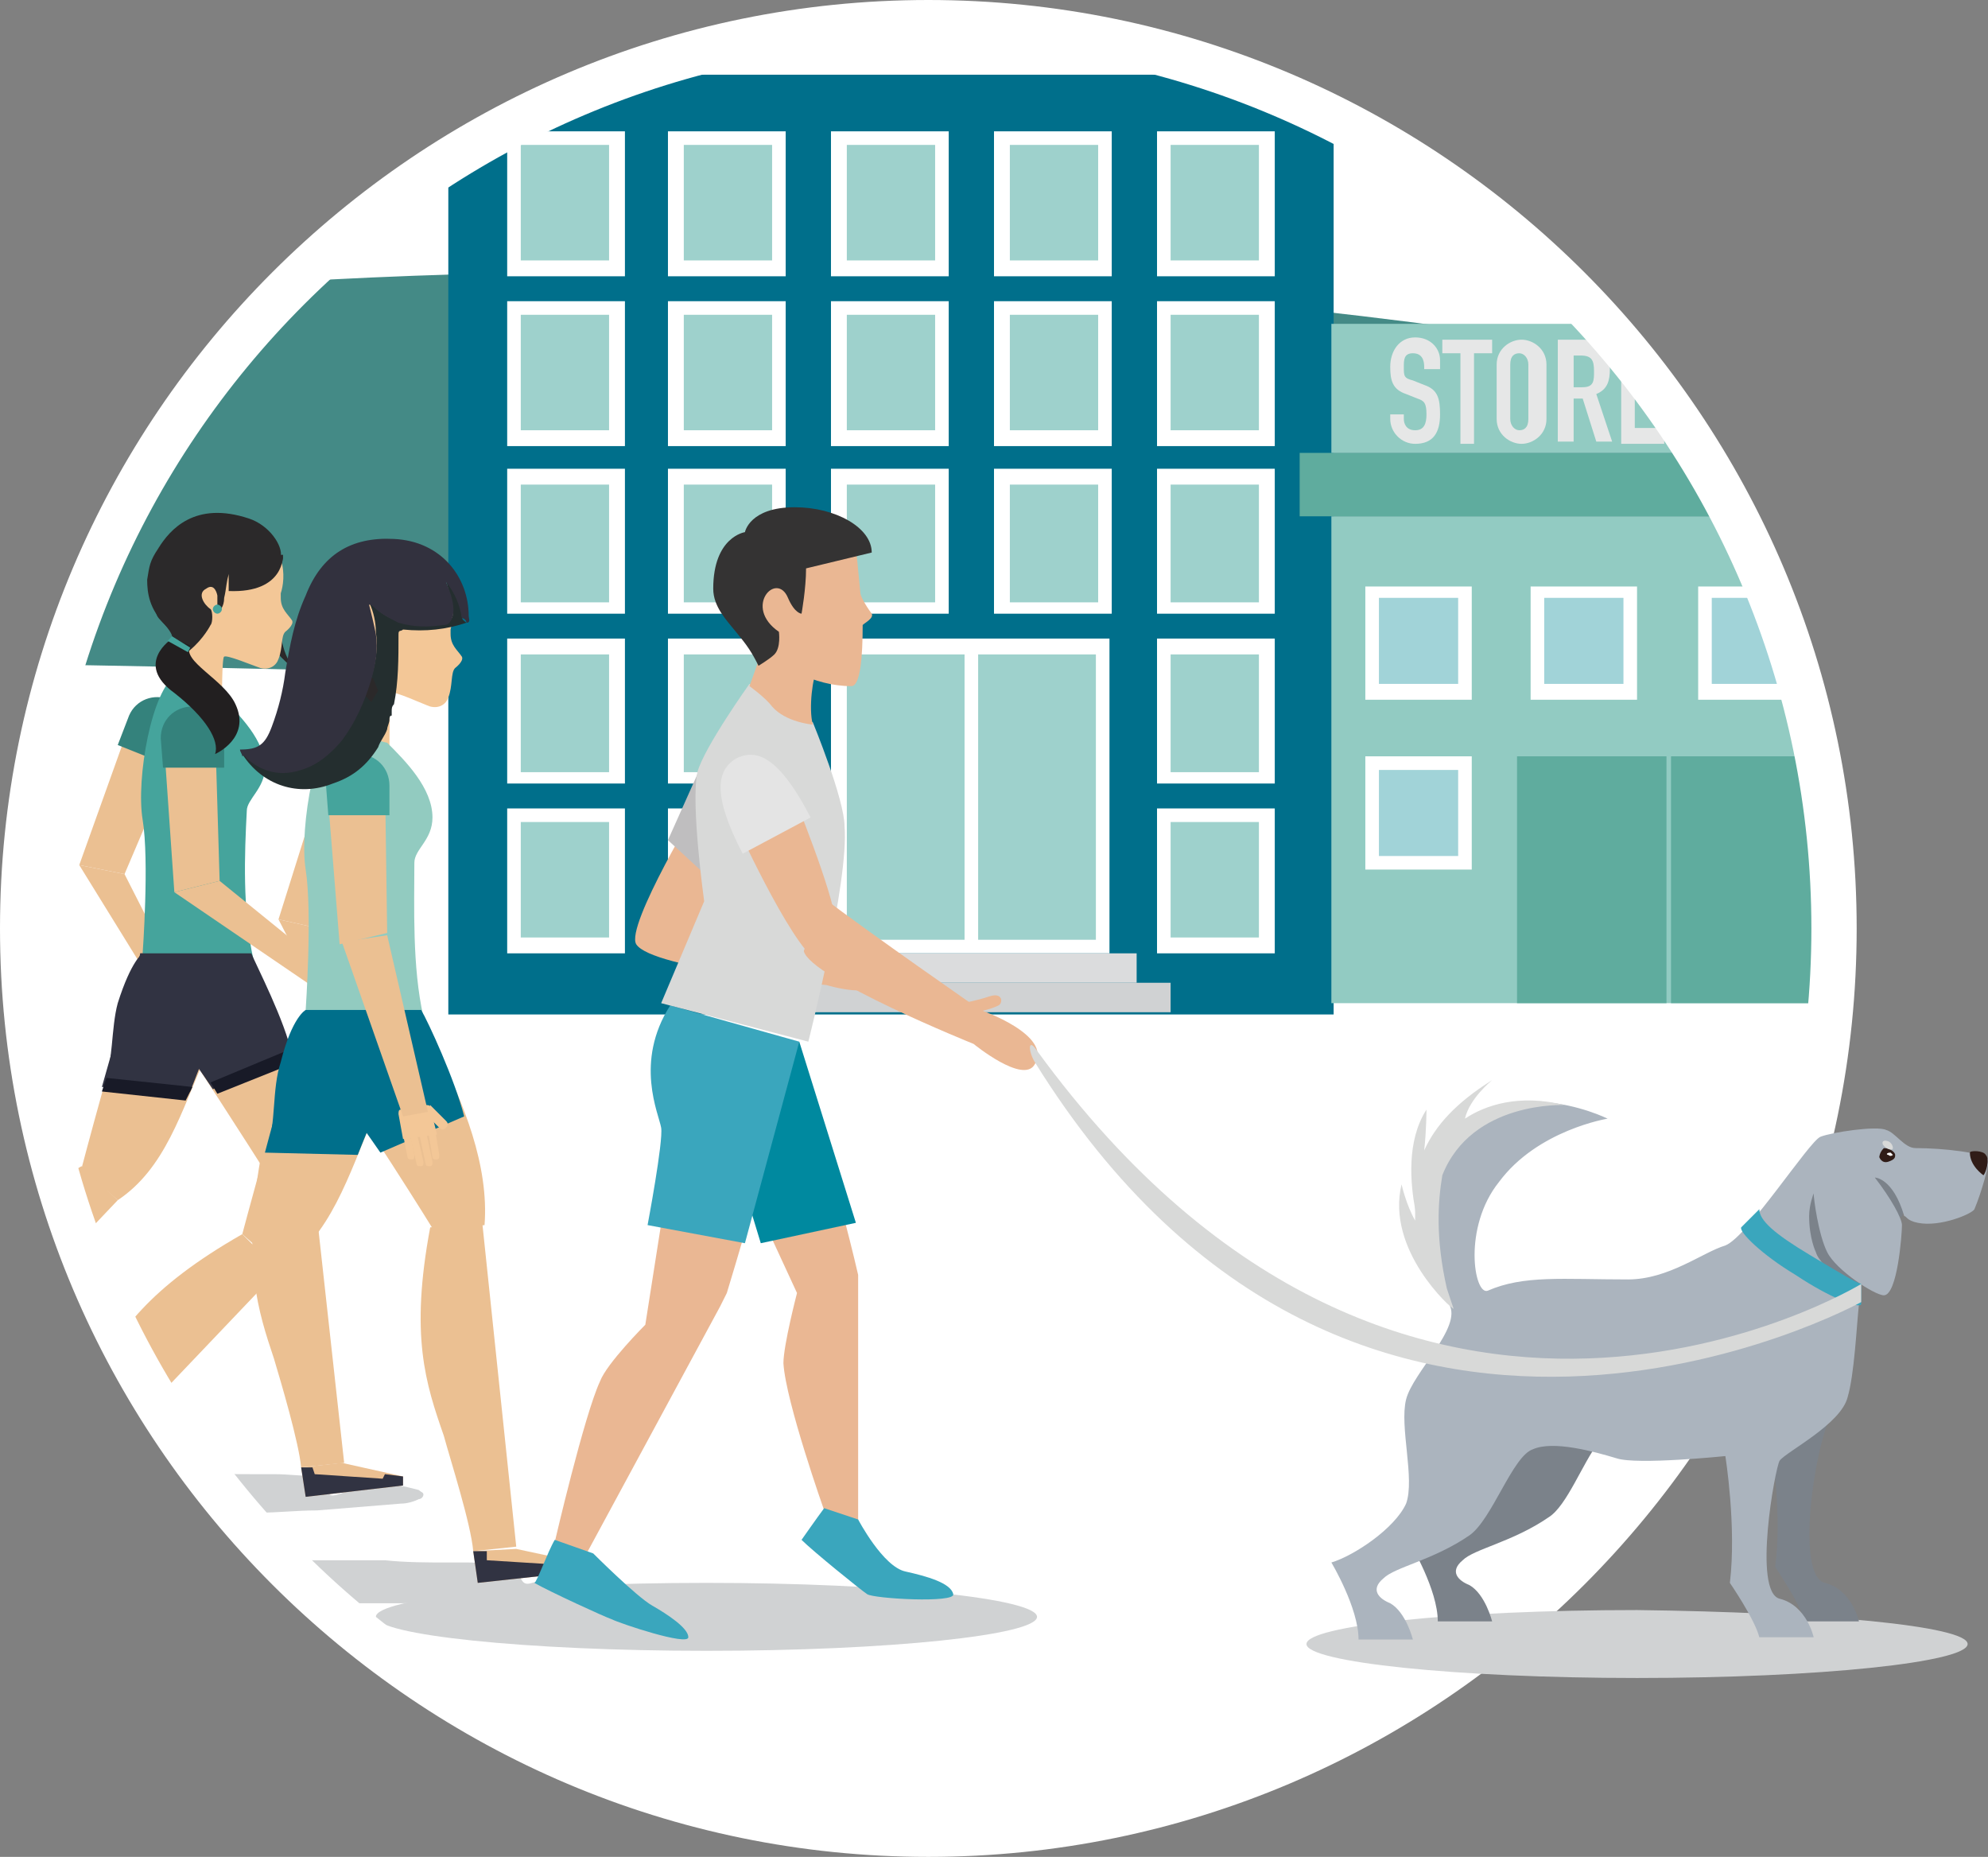 <?xml version="1.0" encoding="utf-8"?>
<!-- Generator: Adobe Illustrator 20.1.0, SVG Export Plug-In . SVG Version: 6.00 Build 0)  -->
<svg version="1.1" id="Layer_1" xmlns="http://www.w3.org/2000/svg" xmlns:xlink="http://www.w3.org/1999/xlink" x="0px" y="0px"
	 viewBox="0 0 87.8 82" style="enable-background:new 0 0 87.8 82;" xml:space="preserve">
<rect x="0" y="0" width="87.8" height="82" fill="#808080" stroke="none"/>
<style type="text/css">
	.st0{clip-path:url(#SVGID_2_);}
	.st1{fill:#FFFFFF;}
	.st2{fill:#448A86;}
	.st3{fill:#45A49C;}
	.st4{fill:#006F8B;}
	.st5{fill:#9ED1CC;}
	.st6{fill:#D0D2D3;}
	.st7{fill:#DBDCDD;}
	.st8{fill:#92CBC2;}
	.st9{fill:#A1D3D8;}
	.st10{fill:#5FAC9E;}
	.st11{fill:#E6E7E7;}
	.st12{fill:#2B292A;}
	.st13{fill:#EBC092;}
	.st14{fill:#F3C797;}
	.st15{fill:#34827C;}
	.st16{fill:#313342;}
	.st17{fill:#221F20;}
	.st18{fill:#181A27;}
	.st19{fill:#92CBC0;}
	.st20{fill:#242E2F;}
	.st21{fill:#32313E;}
	.st22{fill:#EAB793;}
	.st23{fill:#BFBEBF;}
	.st24{fill:#00899F;}
	.st25{fill:#3AA6BD;}
	.st26{fill:#D8D9D8;}
	.st27{fill:#E4E4E4;}
	.st28{fill:#343333;}
	.st29{fill:#7B828A;}
	.st30{fill:#ABB4BE;}
	.st31{fill:#301C17;}
</style>
<g>
	<defs>
		<circle id="SVGID_1_" cx="41" cy="41" r="40.6"/>
	</defs>
	<clipPath id="SVGID_2_">
		<use xlink:href="#SVGID_1_"  style="overflow:visible;"/>
	</clipPath>
	<g class="st0">
		<g>
			<g>
				<circle class="st1" cx="41" cy="41" r="45.7"/>
				<g>
					<path class="st2" d="M-65,32.2c0,0,69.8-41.9,185-5l18.6,8.4l-22.7,8.7c0,0-62.8,10.4-64.6,10.4c-1.7,0-111.7-2.2-111.7-2.2
						L-65,32.2z"/>
					<path class="st3" d="M-250.5,30.5c0,0,88.8-42.9,207.9,2.8c0,0,82.2,26.4,150.9-5.5c0,0,99.6-38.5,213.4,3.5l2.5,7.1l-0.6,22.9
						c0,0-645.8,19.3-640.1,16.9c5.7-2.4,61.8-46.9,61.8-46.9L-250.5,30.5z"/>
					<path class="st1" d="M397.5,71c0,15.9-49,28.8-109.5,28.8c-60.5,0-109.5-12.9-109.5-28.8c0-15.9,49-28.8,109.5-28.8
						C348.5,42.2,397.5,55.1,397.5,71"/>
					<path class="st1" d="M450.4,167.5c0,76.4-213.6,138.4-477,138.4s-477-61.9-477-138.4s213.6-138.4,477-138.4
						S450.4,91,450.4,167.5"/>
				</g>
			</g>
			<g>
				<rect x="19.8" y="3.3" class="st4" width="39.1" height="41.5"/>
				<rect x="29.5" y="13.3" class="st1" width="5.2" height="6.4"/>
				<rect x="30.2" y="13.9" class="st5" width="3.9" height="5.1"/>
				<rect x="36.7" y="13.3" class="st1" width="5.2" height="6.4"/>
				<rect x="37.4" y="13.9" class="st5" width="3.9" height="5.1"/>
				<rect x="43.9" y="13.3" class="st1" width="5.2" height="6.4"/>
				<rect x="44.6" y="13.9" class="st5" width="3.9" height="5.1"/>
				<rect x="51.1" y="13.3" class="st1" width="5.2" height="6.4"/>
				<rect x="51.7" y="13.9" class="st5" width="3.9" height="5.1"/>
				<rect x="29.5" y="20.7" class="st1" width="5.2" height="6.4"/>
				<rect x="30.2" y="21.4" class="st5" width="3.9" height="5.2"/>
				<rect x="36.7" y="20.7" class="st1" width="5.2" height="6.4"/>
				<rect x="37.4" y="21.4" class="st5" width="3.9" height="5.2"/>
				<rect x="43.9" y="20.7" class="st1" width="5.2" height="6.4"/>
				<rect x="44.6" y="21.4" class="st5" width="3.9" height="5.2"/>
				<rect x="51.1" y="20.7" class="st1" width="5.2" height="6.4"/>
				<rect x="51.7" y="21.4" class="st5" width="3.9" height="5.2"/>
				<rect x="29.5" y="5.8" class="st1" width="5.2" height="6.4"/>
				<rect x="30.2" y="6.4" class="st5" width="3.9" height="5.1"/>
				<rect x="36.7" y="5.8" class="st1" width="5.2" height="6.4"/>
				<rect x="37.4" y="6.4" class="st5" width="3.9" height="5.1"/>
				<rect x="43.9" y="5.8" class="st1" width="5.2" height="6.4"/>
				<rect x="44.6" y="6.4" class="st5" width="3.9" height="5.1"/>
				<rect x="51.1" y="5.8" class="st1" width="5.2" height="6.4"/>
				<rect x="51.7" y="6.4" class="st5" width="3.9" height="5.1"/>
				<rect x="29.5" y="28.2" class="st1" width="5.2" height="6.4"/>
				<rect x="30.2" y="28.9" class="st5" width="3.9" height="5.2"/>
				<rect x="36.7" y="28.2" class="st1" width="12.3" height="13.9"/>
				<rect x="51.1" y="28.2" class="st1" width="5.2" height="6.4"/>
				<rect x="51.7" y="28.9" class="st5" width="3.9" height="5.2"/>
				<rect x="29.5" y="35.7" class="st1" width="5.2" height="6.4"/>
				<rect x="30.2" y="36.3" class="st5" width="3.9" height="5.1"/>
				<rect x="22.4" y="13.3" class="st1" width="5.2" height="6.4"/>
				<rect x="23" y="13.9" class="st5" width="3.9" height="5.1"/>
				<rect x="22.4" y="20.7" class="st1" width="5.2" height="6.4"/>
				<rect x="23" y="21.4" class="st5" width="3.9" height="5.2"/>
				<rect x="22.4" y="5.8" class="st1" width="5.2" height="6.4"/>
				<rect x="23" y="6.4" class="st5" width="3.9" height="5.1"/>
				<rect x="22.4" y="28.2" class="st1" width="5.2" height="6.4"/>
				<rect x="23" y="28.9" class="st5" width="3.9" height="5.2"/>
				<rect x="22.4" y="35.7" class="st1" width="5.2" height="6.4"/>
				<rect x="23" y="36.3" class="st5" width="3.9" height="5.1"/>
				<rect x="51.1" y="35.7" class="st1" width="5.2" height="6.4"/>
				<rect x="51.7" y="36.3" class="st5" width="3.9" height="5.1"/>
				<rect x="37.4" y="28.9" class="st5" width="5.2" height="12.6"/>
				<rect x="43.2" y="28.9" class="st5" width="5.2" height="12.6"/>
				<rect x="34" y="43.4" class="st6" width="17.7" height="1.3"/>
				<rect x="35.7" y="42.1" class="st7" width="14.5" height="1.3"/>
				<rect x="58.8" y="22.8" class="st8" width="29.7" height="21.5"/>
				<rect x="67.6" y="25.9" class="st1" width="4.7" height="5"/>
				<rect x="68.2" y="26.4" class="st9" width="3.5" height="3.8"/>
				<rect x="75" y="25.9" class="st1" width="4.7" height="5"/>
				<rect x="75.6" y="26.4" class="st9" width="3.5" height="3.8"/>
				<rect x="60.3" y="25.9" class="st1" width="4.7" height="5"/>
				<rect x="60.9" y="26.4" class="st9" width="3.5" height="3.8"/>
				<rect x="82.3" y="25.9" class="st1" width="4.7" height="5"/>
				<rect x="82.9" y="26.4" class="st9" width="3.5" height="3.8"/>
				<rect x="60.3" y="33.4" class="st1" width="4.7" height="5"/>
				<rect x="60.9" y="34" class="st9" width="3.5" height="3.8"/>
				<rect x="82.3" y="33.4" class="st1" width="4.7" height="5"/>
				<rect x="82.9" y="34" class="st9" width="3.5" height="3.8"/>
				<rect x="67" y="33.4" class="st10" width="6.6" height="10.9"/>
				<rect x="73.8" y="33.4" class="st10" width="6.6" height="10.9"/>
				<rect x="57.4" y="20" class="st10" width="32.6" height="2.8"/>
				<rect x="58.8" y="14.3" class="st8" width="29.7" height="5.7"/>
				<path class="st11" d="M77.7,18.5c0.1,0.5,0.6,0.8,1.1,0.7L89,16.5c0.5-0.1,0.8-0.6,0.7-1.1l-1.6-6c-0.1-0.5-0.6-0.8-1.1-0.7
					l-10.2,2.7c-0.5,0.1-0.8,0.6-0.7,1.1L77.7,18.5z"/>
				<path class="st11" d="M63.6,16.3h-0.7v-0.1c0-0.3-0.1-0.6-0.5-0.6c-0.4,0-0.4,0.3-0.4,0.6c0,0.4,0,0.5,0.4,0.6l0.5,0.2
					c0.6,0.2,0.7,0.6,0.7,1.3c0,0.8-0.3,1.3-1.1,1.3c-0.6,0-1.1-0.5-1.1-1.1v-0.2H62v0.2c0,0.2,0.1,0.5,0.5,0.5
					c0.4,0,0.5-0.3,0.5-0.7c0-0.5-0.1-0.6-0.4-0.7l-0.5-0.2c-0.6-0.2-0.7-0.6-0.7-1.2c0-0.7,0.4-1.3,1.1-1.3c0.7,0,1.1,0.5,1.1,1
					V16.3z"/>
				<polygon class="st11" points="64.5,15.6 63.7,15.6 63.7,15 65.9,15 65.9,15.6 65.1,15.6 65.1,19.6 64.5,19.6 				"/>
				<path class="st11" d="M66.1,16.1c0-0.7,0.6-1.1,1.1-1.1c0.5,0,1.1,0.4,1.1,1.1v2.4c0,0.7-0.6,1.1-1.1,1.1
					c-0.5,0-1.1-0.4-1.1-1.1V16.1z M66.7,18.5c0,0.3,0.2,0.5,0.4,0.5s0.4-0.1,0.4-0.5v-2.4c0-0.3-0.2-0.5-0.4-0.5s-0.4,0.1-0.4,0.5
					V18.5z"/>
				<path class="st11" d="M68.8,15h1.1c0.8,0,1.2,0.5,1.2,1.3c0,0.5-0.1,0.9-0.6,1.1l0.7,2.1h-0.7l-0.6-1.9h-0.4v1.9h-0.7V15z
					 M69.5,17.1h0.4c0.5,0,0.5-0.3,0.5-0.7c0-0.5-0.1-0.7-0.6-0.7h-0.3V17.1z"/>
				<polygon class="st11" points="71.6,15 73.5,15 73.5,15.6 72.2,15.6 72.2,17 73.4,17 73.4,17.6 72.2,17.6 72.2,18.9 73.5,18.9 
					73.5,19.6 71.6,19.6 				"/>
			</g>
		</g>
		<g>
			<line class="st5" x1="13.5" y1="27.2" x2="18.7" y2="27.2"/>
			<path class="st6" d="M22.8,69.1c-0.7,0-1.4-0.1-2.1-0.1c-0.3,0-0.6,0-0.9,0c-0.9,0-1.9,0-2.8-0.1c-0.8,0-1.6,0-2.4,0
				c-0.9,0-1.7,0-2.6,0c-0.9,0-1.8,0-2.7,0c-0.6,0-1.3,0-1.9,0c-1,0-2,0.1-3,0.1c-0.9,0-1.9,0.1-2.8,0.2c-0.8,0.1-1.6,0.1-2.4,0.3
				c-0.1,0-0.2,0.1-0.4,0.1c-0.1,0-0.2,0.1-0.2,0.2c0,0.1,0.1,0.1,0.2,0.2c0.3,0.1,0.6,0.2,1,0.2c1,0.1,1.9,0.2,2.9,0.3
				c0.6,0,1.3,0.1,1.9,0.1c0.7,0,1.5,0,2.2,0.1c1.1,0,2.2,0,3.3,0.1c1.5,0,2.9,0,4.4,0c1.1,0,2.1,0,3.2,0c0.8,0,1.5-0.1,2.3-0.1
				c0.9,0,1.7-0.1,2.6-0.1c1.2-0.1,2.5-0.2,3.7-0.3c0.3,0,0.6-0.1,0.8-0.2c0.1,0,0.2-0.1,0.2-0.2c0-0.1-0.1-0.1-0.2-0.2
				c-0.4-0.1-0.7-0.2-1.1-0.2c-0.4-0.1-0.9-0.1-1.3-0.1c-0.1,0-0.2,0.1-0.2,0.1c-0.3,0.1-0.6,0.3-1,0.4c-0.3,0.1-0.4,0-0.5-0.2
				C22.9,69.4,22.9,69.2,22.8,69.1"/>
			<path class="st6" d="M14.2,65.2c-0.7,0-1.4-0.1-2.1-0.1c-0.3,0-0.6,0-0.9,0c-0.9,0-1.9,0-2.8-0.1c-0.8,0-1.6,0-2.4,0
				c-0.9,0-1.7,0-2.6,0c-0.9,0-1.8,0-2.7,0c-0.6,0-1.3,0-1.9,0c-1,0-2,0.1-3,0.1c-0.9,0-1.9,0.1-2.8,0.2c-0.8,0.1-1.6,0.1-2.4,0.3
				c-0.1,0-0.2,0.1-0.4,0.1c-0.1,0-0.2,0.1-0.2,0.2c0,0.1,0.1,0.1,0.2,0.2c0.3,0.1,0.6,0.2,1,0.2c1,0.1,1.9,0.2,2.9,0.3
				c0.6,0,1.3,0.1,1.9,0.1c0.7,0,1.5,0,2.2,0.1c1.1,0,2.2,0,3.3,0.1c1.5,0,2.9,0,4.4,0c1.1,0,2.1,0,3.2,0c0.8,0,1.5-0.1,2.3-0.1
				c0.9,0,1.7-0.1,2.6-0.1c1.2-0.1,2.5-0.2,3.7-0.3c0.3,0,0.6-0.1,0.8-0.2c0.1,0,0.2-0.1,0.2-0.2c0-0.1-0.1-0.1-0.2-0.2
				c-0.4-0.1-0.7-0.2-1.1-0.2c-0.4-0.1-0.9-0.1-1.3-0.1c-0.1,0-0.2,0.1-0.2,0.1c-0.3,0.1-0.6,0.3-1,0.4c-0.3,0.1-0.4,0-0.5-0.2
				C14.3,65.5,14.3,65.4,14.2,65.2"/>
			<path class="st12" d="M7.6,28.1c0,0,0-0.2-0.5-0.7c-0.5-0.5,0.1-0.6,0.1-0.6L8,27.4l0.2,0.5l-0.3,0.5L7.6,28.1z"/>
			<path class="st12" d="M12.5,24.6c0,0-0.7,3.9,0.6,5c0,0-2-1.2-2.6-4.6C10.5,25.1,11.2,24.5,12.5,24.6"/>
			<path class="st13" d="M9.5,39.6c0.5,0.5,1.3,2.3,2.1,4c1.2,2.4,2.3,5,2,7.5l-2.1,0.3c0,0-3.1-4.9-5.4-8.2L9.5,39.6z"/>
			<path class="st13" d="M13.3,64.8c-0.1-1.1-0.9-3.8-1.2-4.8c-0.7-2.1-1.4-4.2-0.6-8.8l2.2-0.2l1.5,13.6L13.3,64.8z"/>
			<path class="st14" d="M12.4,26.4c0,0.5,0.3,0.7,0.5,1c0.1,0.2-0.3,0.5-0.3,0.5c-0.2,0.2-0.1,0.7-0.3,1.2
				c-0.1,0.3-0.4,0.5-0.8,0.4c-0.3-0.1-1.5-0.6-1.6-0.5c-0.1,0-0.1,1.9-0.1,2.5l-1.2,0.1l-1.2-1.1h0C7.8,30,8,28.9,8,28.7
				c0-0.8-0.3-0.9-0.6-1.2c-0.5-0.4-0.8-0.9-0.8-2c0-1.1,0.9-2.4,2.7-2.4c0,0,0.1,0,0.1,0c0.4,0,0.8,0.1,0.8,0.1
				c0.6,0.1,1,0.2,1.3,0.4c0.5,0.3,0.8,0.7,0.9,1.1c0.2,0.6,0.1,1.2,0,1.5L12.4,26.4z"/>
			<path class="st12" d="M11,22.9c-2.4-0.8-3.5,0.5-4,1.3c-0.4,0.6-0.4,0.8-0.5,1.4c0,0.6,0.1,1.3,0.8,2C8,28.3,8,28.9,8,28.9
				c0.1,0,0.2,0,0.4-0.2c0.6-0.5,0.9-1.1,0.9-1.1c0.1-0.1,0.1-0.6,0-0.7c-0.3-0.2-0.6-0.7-0.2-0.9c0.4-0.3,0.5,0.3,0.5,0.3v0.2V27
				c0.1,0,0.3-0.2,0.3-0.6c0.2-0.8,0-1.5,1.1-1.5c0.6,0,1-0.1,1-0.1c0.2,0,0.4,0,0.4-0.2C12.5,24.1,11.9,23.2,11,22.9"/>
			<path class="st14" d="M8.8,45.4c0-0.1,0-0.2,0.1-0.2c0.1,0,0.2,0,0.2,0.1l0.5,1.1c0,0.1,0,0.2-0.1,0.2c-0.1,0-0.2,0-0.2-0.1
				L8.8,45.4z"/>
			<path class="st14" d="M8.7,44.9c-0.1-0.1-0.2-0.4-0.1-0.5L9.4,45c0.1,0.1,0.1,0.2,0,0.3c-0.1,0.1-0.2,0.1-0.3,0L8.7,44.9z"/>
			<path class="st14" d="M8.4,45.6c0-0.1,0-0.2,0.1-0.2c0.1,0,0.2,0,0.2,0.1l0.6,1.3c0,0.1,0,0.2-0.1,0.2c-0.1,0-0.2,0-0.2-0.1
				L8.4,45.6z"/>
			<path class="st14" d="M8.1,45.7c0-0.1,0-0.2,0.1-0.2c0.1,0,0.2,0,0.2,0.1l0.5,1.2c0,0.1,0,0.2-0.1,0.2c-0.1,0-0.2,0-0.2-0.1
				L8.1,45.7z"/>
			<path class="st14" d="M7.8,45.8c0-0.1,0-0.1,0.1-0.2c0.1,0,0.1,0,0.2,0.1l0.4,0.9c0,0.1,0,0.1-0.1,0.2c-0.1,0-0.1,0-0.2-0.1
				L7.8,45.8z"/>
			<path class="st14" d="M9.2,45.5l-0.4-1c0-0.1-0.1-0.1-0.2-0.1l-1,0.4c-0.1,0-0.1,0.1-0.1,0.2l0.4,1L9.2,45.5z"/>
			<polygon class="st13" points="3.5,38.2 5.5,38.6 8.1,32.5 5.9,31.5 			"/>
			<polygon class="st13" points="7.7,45 8.6,44.7 5.5,38.6 3.5,38.2 			"/>
			<path class="st15" d="M7.7,33.9l-2.5-1l0.5-1.3c0.3-0.7,1.1-1,1.8-0.7c0.7,0.3,1,1.1,0.7,1.8L7.7,33.9z"/>
			<path class="st13" d="M11.2,42.4c-0.1,0.7-1.4,2.5-2.1,4.2c-1.1,2.5-1.8,5-3.9,6.4l-1.6-1.4c0,0,1.5-5.7,2.7-9.4L11.2,42.4z"/>
			<path class="st13" d="M-5.5,61.7c0.8-0.8,2.3-3.2,2.8-4.1c1.1-1.9,2.2-3.8,6.3-6.1L5.2,53l-9.5,10L-5.5,61.7z"/>
			<path class="st3" d="M11.2,42.4c0,0-3.2,0.8-4.9-0.3c0,0,0.3-4.1,0-5.9c-0.3-1.8,0.4-5.8,1.5-6.4c0,0-0.1,0.2,0.6,0.5
				c0.9,0.4,1.4,0.5,1.4,0.5c0.8,0.8,1.9,1.9,1.9,3.1c0,0.9-0.8,1.4-0.8,1.9C10.8,37.7,10.7,40.2,11.2,42.4"/>
			<path class="st14" d="M15.4,43.8c-0.1-0.1-0.1-0.2,0-0.2c0.1-0.1,0.2-0.1,0.2,0l0.9,0.8c0.1,0.1,0.1,0.2,0,0.2
				c-0.1,0.1-0.2,0.1-0.2,0L15.4,43.8z"/>
			<path class="st14" d="M15.2,43.3c-0.1,0-0.3-0.3-0.3-0.4l0.9,0.2c0.1,0,0.2,0.1,0.1,0.2c0,0.1-0.1,0.2-0.2,0.1L15.2,43.3z"/>
			<path class="st14" d="M15.2,44c-0.1-0.1-0.1-0.2,0-0.2c0.1-0.1,0.2-0.1,0.2,0l1,0.9c0.1,0.1,0.1,0.2,0,0.2
				c-0.1,0.1-0.2,0.1-0.2,0L15.2,44z"/>
			<path class="st14" d="M14.9,44.3c-0.1-0.1-0.1-0.2,0-0.2c0.1-0.1,0.2-0.1,0.2,0l0.9,0.9c0.1,0.1,0.1,0.2,0,0.2s-0.2,0.1-0.2,0
				L14.9,44.3z"/>
			<path class="st14" d="M14.7,44.5c-0.1,0-0.1-0.1,0-0.2c0-0.1,0.1-0.1,0.2,0l0.7,0.6c0.1,0,0.1,0.1,0,0.2c0,0.1-0.1,0.1-0.2,0
				L14.7,44.5z"/>
			<path class="st14" d="M15.8,43.7L15,42.9c-0.1,0-0.1,0-0.2,0L14,43.8c0,0.1,0,0.1,0,0.2l0.8,0.7L15.8,43.7z"/>
			<polygon class="st13" points="7.7,39.4 9.7,38.9 9.5,32.2 7.2,32.2 			"/>
			<polygon class="st13" points="14.3,43.9 15,43.2 9.7,38.9 7.7,39.4 			"/>
			<path class="st15" d="M7.2,33.9l-0.1-1.3c0-0.8,0.6-1.4,1.4-1.4c0.8,0,1.4,0.6,1.4,1.4l0,1.3H7.2z"/>
			<polygon class="st13" points="-4.3,63 -5.5,61.7 -6.5,62.6 -4,65.1 -2.4,65.8 -2.3,65.4 -3.6,64.4 			"/>
			<polygon class="st16" points="-2.8,65 -2.3,65.4 -2.4,65.8 -4,65.1 -6.5,62.6 -5.5,61.7 -5.3,61.9 -5.5,62.4 -3.8,64.6 
				-2.9,65.2 			"/>
			<path class="st16" d="M11.1,42.1c0.2,0.5,1.5,3,1.8,4.5l-3.5,1.5c-1-1.5-2.4-3.4-3.4-4.9l0.2-1.1L11.1,42.1z"/>
			<path class="st16" d="M8.4,48.2L4.5,48c0.5-1.8,1.2-4.1,1.7-5.9l4.9,0.3c-0.1,0.7-1.3,2.4-2,4C8.9,46.9,8.6,47.7,8.4,48.2"/>
			<path class="st16" d="M6.3,42.1c0,0-0.5,0.3-1.1,2.2C4.9,45.4,5,47,4.6,47.8l4-3L6.3,42.1z"/>
			<path class="st3" d="M9.4,26.9c0,0.1,0.1,0.2,0.2,0.2c0.1,0,0.2-0.1,0.2-0.2c0-0.1-0.1-0.2-0.2-0.2C9.5,26.7,9.4,26.8,9.4,26.9"
				/>
			<polygon class="st13" points="15.1,64.6 13.3,64.8 13.5,66.1 17.8,65.6 17.8,65.2 			"/>
			<polygon class="st16" points="13.3,64.8 13.5,66.1 17.8,65.6 17.8,65.2 17,65.1 16.9,65.3 13.9,65.1 13.8,64.8 			"/>
			<path class="st12" d="M12.5,24.5c0,0,0.1,1.7-2.4,1.6v-1.5L12.5,24.5z"/>
			<path class="st17" d="M7.6,28.2c0,0-1.7,1.1,0.1,2.4c1.4,1.1,2,2.1,1.8,2.7c0,0,1.6-0.7,0.9-2.2c-0.5-1.1-2.4-1.9-2-2.6L7.6,28.2
				z"/>
			<polygon class="st3" points="7.4,28.3 8.3,28.8 8.4,28.6 7.6,28.1 			"/>
			<polygon class="st18" points="4.5,48.2 8.2,48.6 8.5,48 4.7,47.6 			"/>
			<polygon class="st18" points="9.6,48.3 13.1,46.9 12.9,46.3 9.3,47.8 			"/>
			<path class="st13" d="M16.9,42c0.5,0.5,1.4,2.5,2.3,4.2c1.3,2.5,2.4,5.3,2.2,7.9l-2.2,0.3c0,0-3.2-5.2-5.7-8.6L16.9,42z"/>
			<path class="st13" d="M20.9,68.5c-0.1-1.2-1-4-1.3-5.1c-0.8-2.3-1.5-4.4-0.6-9.2l2.3-0.2l1.5,14.3L20.9,68.5z"/>
			<path class="st14" d="M19.9,28c0,0.5,0.3,0.7,0.5,1c0.1,0.2-0.3,0.5-0.3,0.5c-0.2,0.2-0.1,0.8-0.3,1.3c-0.1,0.3-0.4,0.5-0.8,0.4
				c-0.3-0.1-1.6-0.7-1.7-0.6c-0.1,0-0.1,2-0.1,2.6l-1.3,0.1l-1.2-1.1h0c0.5-0.5,0.7-1.6,0.7-1.8c0-0.8-0.3-1-0.7-1.2
				c-0.5-0.4-0.8-0.9-0.8-2.1c0-1.2,0.9-2.5,2.8-2.5c0,0,0.1,0,0.1,0c0.4,0,0.8,0.1,0.8,0.1c0.7,0.1,1,0.3,1.3,0.4
				c0.6,0.3,0.9,0.8,1,1.1c0.2,0.6,0.1,1.2,0,1.6L19.9,28z"/>
			<path class="st14" d="M17,48.2c0-0.1,0-0.2,0.1-0.2c0.1,0,0.2,0,0.2,0.1l0.4,1.1c0,0.1,0,0.2-0.1,0.2c-0.1,0-0.2,0-0.2-0.1
				L17,48.2z"/>
			<path class="st14" d="M17,47.7c-0.1-0.1-0.2-0.4-0.1-0.5l0.7,0.6c0.1,0.1,0.1,0.2,0,0.3c-0.1,0.1-0.2,0.1-0.2,0.1L17,47.7z"/>
			<path class="st14" d="M16.7,48.4c0-0.1,0-0.2,0.1-0.2c0.1,0,0.2,0,0.2,0.1l0.5,1.3c0,0.1,0,0.2-0.1,0.2c-0.1,0-0.2,0-0.2-0.1
				L16.7,48.4z"/>
			<path class="st14" d="M16.4,48.5c0-0.1,0-0.2,0.1-0.2c0.1,0,0.2,0,0.2,0.1l0.5,1.2c0,0.1,0,0.2-0.1,0.2c-0.1,0-0.2,0-0.2-0.1
				L16.4,48.5z"/>
			<path class="st14" d="M16.1,48.6c0-0.1,0-0.2,0.1-0.2c0.1,0,0.1,0,0.2,0.1l0.3,0.9c0,0.1,0,0.2-0.1,0.2c-0.1,0-0.1,0-0.2-0.1
				L16.1,48.6z"/>
			<path class="st14" d="M17.4,48.3L17,47.2c0-0.1-0.1-0.1-0.2-0.1l-0.9,0.5c-0.1,0-0.1,0.1-0.1,0.2l0.4,1.1L17.4,48.3z"/>
			<polygon class="st13" points="12.3,40.6 14.1,41 16.4,34.6 14.5,33.6 			"/>
			<polygon class="st13" points="16,47.8 16.9,47.4 14.1,41 12.3,40.6 			"/>
			<path class="st3" d="M16,36.1L13.9,35l0.5-1.4c0.3-0.7,1-1,1.6-0.7c0.6,0.3,0.9,1.2,0.6,1.9L16,36.1z"/>
			<path class="st13" d="M18.7,44.9c-0.1,0.7-1.5,2.7-2.2,4.4c-1.1,2.6-1.9,5.3-4.1,6.7l-1.7-1.5c0,0,1.6-6,2.8-9.9L18.7,44.9z"/>
			<path class="st13" d="M1.1,65.2c0.8-0.9,2.5-3.4,3-4.3c1.2-2.1,2.4-4,6.6-6.4l1.6,1.6l-10,10.5L1.1,65.2z"/>
			<path class="st19" d="M18.7,44.9c0,0-3.4,0.8-5.2-0.3c0,0,0.3-4.3,0-6.2c-0.3-1.9,0.5-6.1,1.5-6.7c0,0-0.1,0.2,0.6,0.5
				c0.9,0.5,1.5,0.6,1.5,0.6c0.8,0.8,2,2,2,3.3c0,1-0.8,1.4-0.8,2C18.3,40,18.2,42.7,18.7,44.9"/>
			<polygon class="st13" points="15,41.7 17.1,41.2 17,34.2 14.4,34.2 			"/>
			<path class="st3" d="M14.5,36l-0.1-1.3c0-0.8,0.6-1.4,1.4-1.4c0.8,0,1.4,0.6,1.4,1.4l0,1.3H14.5z"/>
			<polygon class="st13" points="2.4,66.6 1.1,65.2 0.1,66.2 2.7,68.9 4.4,69.6 4.5,69.1 3.1,68.1 			"/>
			<polygon class="st16" points="4,68.7 4.5,69.1 4.4,69.6 2.7,68.9 0.1,66.2 1.1,65.2 1.4,65.5 1.1,65.9 2.9,68.3 3.8,68.9 			"/>
			<path class="st4" d="M18.6,44.6c0.3,0.5,1.5,3.1,1.9,4.7l-3.7,1.6c-1.1-1.6-2.6-3.6-3.5-5.2l0.2-1.1L18.6,44.6z"/>
			<path class="st4" d="M15.8,51l-4.1-0.1c0.5-1.9,1.2-4.3,1.8-6.2l5.2,0.3c-0.1,0.7-1.4,2.5-2.1,4.2C16.3,49.7,16,50.5,15.8,51"/>
			<path class="st4" d="M13.5,44.6c0,0-0.6,0.3-1.1,2.3c-0.4,1.2-0.2,2.8-0.6,3.7l4.2-3.2L13.5,44.6z"/>
			<polygon class="st13" points="22.8,68.4 20.9,68.5 21.1,69.9 25.7,69.4 25.6,69 			"/>
			<polygon class="st16" points="20.9,68.5 21.1,69.9 25.7,69.4 25.6,69 24.8,68.8 24.7,69.1 21.5,68.9 21.5,68.5 			"/>
			<path class="st20" d="M20.6,27.5c-0.1-0.1-0.2-0.1-0.2-0.3c-0.1-0.6-0.2-1.1-0.7-1.6c0.1,0.5,0.3,1,0.3,1.5
				c0,0.2-0.1,0.3-0.4,0.4c-0.7,0.1-1.3,0.1-2-0.1c-0.4-0.1-0.8-0.3-1.1-0.7c-0.1-0.1-0.1-0.1-0.2-0.1c0.2,0.4,0.3,0.9,0.3,1.3
				c0.1,0.7,0,1.3-0.2,2c-0.3,1-0.7,1.9-1.3,2.7c-0.5,0.6-1,1-1.8,1.3c-0.9,0.3-1.7,0.1-2.4-0.5c-0.1-0.1-0.1-0.2-0.2-0.1
				c0.9,1.4,2.5,1.9,4,1.3c0.9-0.3,1.5-0.8,2-1.6c0.1-0.3,0.3-0.5,0.4-0.8c0-0.1,0.1-0.3,0.1-0.4c0-0.1,0-0.2,0.1-0.2
				c0,0,0-0.1,0-0.1l0,0c0,0,0-0.1,0-0.1c0-0.1,0-0.2,0.1-0.3c0.2-1,0.2-2,0.2-3.1c0-0.2,0.1-0.1,0.2-0.2
				C18.8,27.9,19.7,27.8,20.6,27.5L20.6,27.5z"/>
			<path class="st12" d="M16.1,30.7c0,0,0-0.2-0.5-0.7s0.2-0.7,0.2-0.7l0.7,0.7l0.2,0.5L16.4,31L16.1,30.7z"/>
			<path class="st14" d="M18.9,49.9c0-0.1,0-0.2,0.1-0.2c0.1,0,0.2,0,0.2,0.1l0.2,1.2c0,0.1,0,0.2-0.1,0.2c-0.1,0-0.2,0-0.2-0.1
				L18.9,49.9z"/>
			<path class="st14" d="M19,49.4c-0.1-0.1-0.1-0.4,0-0.6l0.7,0.7c0.1,0.1,0.1,0.2,0,0.3c-0.1,0.1-0.2,0.1-0.3,0L19,49.4z"/>
			<path class="st14" d="M18.5,50c0-0.1,0-0.2,0.1-0.2c0.1,0,0.2,0,0.2,0.1l0.3,1.4c0,0.1,0,0.2-0.1,0.2c-0.1,0-0.2,0-0.2-0.1
				L18.5,50z"/>
			<path class="st14" d="M18.1,50.1c0-0.1,0-0.2,0.1-0.2c0.1,0,0.2,0,0.2,0.1l0.3,1.3c0,0.1,0,0.2-0.1,0.2s-0.2,0-0.2-0.1L18.1,50.1
				z"/>
			<path class="st14" d="M17.8,50.1c0-0.1,0-0.2,0.1-0.2c0.1,0,0.2,0,0.2,0.1l0.2,1c0,0.1,0,0.2-0.1,0.2c-0.1,0-0.2,0-0.2-0.1
				L17.8,50.1z"/>
			<path class="st14" d="M19.3,50.1L19,48.9c0-0.1-0.1-0.1-0.2-0.1L17.7,49c-0.1,0-0.1,0.1-0.1,0.2l0.2,1.1L19.3,50.1z"/>
			<path class="st21" d="M20.6,27.5c0.2,0,0.1-0.2,0.1-0.3c0-1.7-1.2-3.3-3.3-3.4c-1.9-0.1-3.2,0.7-3.9,2.5
				c-0.5,1.1-0.7,2.2-0.9,3.4c-0.1,0.8-0.3,1.6-0.6,2.4c-0.3,0.8-0.6,1-1.4,1c0,0.1,0.1,0.2,0.1,0.3c0.1-0.1,0.2,0.1,0.2,0.1
				c0.7,0.6,1.5,0.8,2.4,0.5c0.7-0.2,1.3-0.7,1.8-1.3c0.6-0.8,1-1.7,1.3-2.7c0.2-0.7,0.3-1.3,0.2-2c-0.1-0.5-0.2-0.9-0.3-1.3
				c0.1,0,0.2,0.1,0.2,0.1c0.3,0.3,0.7,0.5,1.1,0.7c0.7,0.2,1.3,0.2,2,0.1c0.2,0,0.3-0.1,0.4-0.4c0.1-0.5-0.1-1-0.3-1.5
				c0.4,0.5,0.6,1,0.7,1.6C20.5,27.3,20.6,27.4,20.6,27.5"/>
			<polygon class="st13" points="17.8,49.3 18.9,49.1 17.1,41.3 15.1,41.6 			"/>
			<path class="st6" d="M45.8,71.4c0,0.8-6.5,1.5-14.6,1.5c-8,0-14.6-0.7-14.6-1.5c0-0.8,6.5-1.5,14.6-1.5
				C39.3,69.9,45.8,70.6,45.8,71.4"/>
			<path class="st22" d="M33.6,36.3c0,0-1.5,2.9-2.5,3.8c-0.3,0.3,5.2,1.8,5.2,1.8s2.3-0.2,2.4,1.3c0.1,1-2.2,0.3-2.2,0.3
				s-7.7-0.7-8.4-1.8c-0.5-0.8,2.9-6.4,2.9-6.4L33.6,36.3z"/>
			<path class="st22" d="M29.6,51.5l-1.1,7c0,0-1.7,1.7-2,2.5c-0.7,1.5-2,7.1-2,7.1l1.3,0.7l6-11.1l0.3-0.6c0.8-2.6,3.2-11,3.2-11
				l-5.6-1.5L29,46.7l0.5,3.2"/>
			<polygon class="st23" points="31.2,33.3 29.5,37.1 32.1,39.5 33.8,37.3 			"/>
			<path class="st22" d="M35.3,46.8c0,0,1.7,5.6,2.6,9.5v11.3l-1.5-0.9c0,0-1.7-4.8-1.8-6.5c0-0.8,0.6-3.1,0.6-3.1l-4.9-10.6
				L35.3,46.8z"/>
			<polygon class="st24" points="37.8,54 33.6,54.9 31.5,48 35.3,46 			"/>
			<path class="st25" d="M35.3,46l-2.4,8.9l-4.3-0.8c0,0,0.7-3.7,0.6-4.3c-0.1-0.6-1.2-2.9,0.4-5.4L35.3,46z"/>
			<path class="st26" d="M31.1,39.8c0,0-0.6-4.3-0.3-5.7c0.3-1.1,2.3-3.9,2.3-3.9l2.8,1.7c0,0,1.4,3.4,1.4,4.6
				c0.2,2.4-1.6,9.5-1.6,9.5l-6.5-1.7L31.1,39.8z"/>
			<path class="st22" d="M33.7,28.6l1,0.2c0,0-0.1-1.3-0.7-1.5c-0.6-0.2-0.8-1.6-0.3-1.7c0.5-0.1,0.9,0.6,0.9,0.6s0.6,0.1,0.6,0
				s0.6-1.6,0.6-2c0-0.3,0.7-0.4,1.1-0.5l0.3,6.2c0,0-0.1,0-0.1,0c-0.6,0-0.7-0.1-1-0.3c-0.2,0.2-0.4,1.7-0.2,2.4
				c0,0-1.2-0.1-1.8-0.8c-0.3-0.4-1-0.9-1-0.9S33.5,29.2,33.7,28.6"/>
			<path class="st25" d="M37.9,67.1c0,0,1.1,2.1,2.1,2.3c0.9,0.2,2,0.5,2.1,1c0.1,0.4-3.5,0.2-3.8,0c-0.3-0.2-2.4-1.9-2.9-2.4
				c0,0,0.7-1,1-1.4L37.9,67.1z"/>
			<path class="st25" d="M24.5,68l1.7,0.6c0,0,1.9,1.9,2.6,2.3c0.7,0.4,1.6,1,1.6,1.4c0,0.4-3-0.6-3.4-0.8c-0.3-0.1-2.7-1.2-3.4-1.6
				C23.7,69.9,24.2,68.5,24.5,68"/>
			<path class="st22" d="M32.6,36.6l2.4-1.6c0,0,1.8,4.4,1.9,5.7l-0.6,1.8C35.3,42.5,32.6,36.6,32.6,36.6"/>
			<path class="st27" d="M32.5,33.5c0.8-0.4,1.8-0.3,3.3,2.6l-3,1.6C31.4,35,31.7,34,32.5,33.5"/>
			<path class="st22" d="M43.3,44.6c0,0,3.2,1.1,2.4,2.4c-0.5,0.9-2.7-0.9-2.7-0.9s-7.2-2.9-7.5-4.1l0.8-2.4
				C38.4,41.2,43.3,44.6,43.3,44.6"/>
			<path class="st22" d="M43.1,44.7c0,0,0.6-0.1,1-0.3c0.2-0.1,0.2-0.6-0.4-0.4c-0.6,0.2-1.2,0.3-1.2,0.3L43.1,44.7z"/>
			<path class="st22" d="M38.5,27.1c-0.3-0.4-0.5-0.8-0.5-0.9c-0.1-1.1-0.2-2-0.2-2c-0.1-1.2-4.6-0.5-5.6,1s2.1,5.1,5.4,5.1
				c0.4,0,0.5-1.3,0.5-2.7C38.2,27.5,38.6,27.3,38.5,27.1"/>
			<path class="st28" d="M35.6,25.1l2.9-0.7c0-1.1-1.6-2-3.4-2c-2,0-2.2,1.1-2.2,1.1s-1.4,0.2-1.4,2.5c0,0.8,0.6,1.4,1,1.9
				c0.5,0.6,0.7,0.9,1,1.5c0,0,0.5-0.3,0.7-0.5c0.3-0.3,0.2-1,0.2-1c-1.6-1.1-0.1-2.7,0.4-1.5c0.3,0.7,0.6,0.7,0.6,0.7
				S35.6,26,35.6,25.1"/>
		</g>
	</g>
</g>
<g>
	<path class="st1" d="M41,2c21.5,0,39,17.5,39,39S62.5,80,41,80S2,62.5,2,41S19.5,2,41,2 M41,0C18.4,0,0,18.4,0,41s18.4,41,41,41
		s41-18.4,41-41S63.6,0,41,0L41,0z"/>
</g>
<g>
	<path class="st6" d="M86.9,72.6c0,0.8-6.5,1.5-14.6,1.5c-8,0-14.6-0.7-14.6-1.5c0-0.8,6.5-1.5,14.6-1.5
		C80.4,71.2,86.9,71.8,86.9,72.6"/>
	<path class="st29" d="M80.9,62.4c-0.8,1.6-1.6,7.2-0.3,7.5c1.2,0.3,1.5,1.7,1.5,1.7h-2.4c-0.2-0.8-1.3-2.4-1.3-2.4
		c0.3-2.2-0.1-4.9-0.2-5.5C78,63.7,80.9,62.4,80.9,62.4"/>
	<path class="st29" d="M65.5,65.8c0.2-0.5,0.1-1.3,0.1-2.1h5c-0.7,0.9-1.4,2.8-2.2,3.3c-1.6,1.1-3.3,1.4-3.8,1.9
		c-0.6,0.5-0.2,0.9,0.3,1.1c0.7,0.4,1,1.6,1,1.6h-2.4c0-1.4-1.2-3.4-1.2-3.4C63.2,68.2,65.1,66.9,65.5,65.8"/>
	<path class="st29" d="M82.2,56.7v-2.1c0,0-2.2-3.3-2.6-2.5c-0.4,0.8-0.3,5-0.1,5.2C79.7,57.5,82.2,56.7,82.2,56.7"/>
	<path class="st29" d="M84,53.7c0,0-0.6,0.6-0.6,0.5s-1.7-1.9-1.5-2.3c0.2-0.4,1.3-1,1.4-0.9C83.5,51.2,84.3,53.3,84,53.7"/>
	<path class="st30" d="M62.1,66.4c0.4-1.1-0.3-3.4,0-4.6c0.3-1.2,2.5-3.2,1.9-4.2c-2-3.3-1.7-5.4-0.8-6.6c2.8-4.1,7.8-1.6,7.8-1.6
		s-3.1,0.5-4.8,2.8c-1.6,2-1.1,5-0.5,4.8c1.6-0.7,3.3-0.5,6.2-0.5c1.8,0,3.3-1.2,4.3-1.5c1-0.4,3.7-4.6,4.2-4.8
		c0.5-0.2,2.5-0.5,2.9-0.3c0.4,0.1,0.8,0.8,1.3,0.8c1.2,0,3,0.2,3.2,0.5c0.1,0.1-0.3,1.5-0.6,2.2c-0.1,0.2-1.5,0.8-2.5,0.6
		c-0.5-0.1-0.5-0.3-0.6-0.3C83.6,52,82.8,52,82.8,52c0.7,0.9,1.2,1.8,1.2,2.1c0,0.4-0.2,3.1-0.8,3.1c-0.4,0-2.1-1.1-2.5-1.9
		c-0.4-0.8-0.6-2.4-0.6-2.6c0,0-0.2,0.5-0.2,1c0,1,0.3,1.6,0.3,1.6c0.2,0.7,1.9,1.8,1.9,1.9l0,0.4c-0.1,0.9-0.2,3.1-0.5,4.1
		c-0.3,1.2-2.7,2.4-3,2.8c-0.2,0.3-1.2,5.8,0,6.1c1.2,0.3,1.5,1.7,1.5,1.7h-2.4c-0.2-0.8-1.3-2.4-1.3-2.4c0.3-2.5-0.2-5.6-0.2-5.6
		s-3.9,0.4-4.8,0.1c-1-0.3-2.8-0.8-3.7-0.4c-0.9,0.3-1.8,3.1-2.8,3.8c-1.6,1.1-3.3,1.4-3.8,1.9c-0.6,0.5-0.2,0.9,0.3,1.1
		c0.7,0.4,1,1.6,1,1.6h-2.4c0-1.4-1.2-3.4-1.2-3.4C59.8,68.7,61.6,67.5,62.1,66.4"/>
	<path class="st31" d="M83,51.1c0,0,0.1,0.3,0.4,0.2c0.3-0.1,0.3-0.2,0.3-0.3c0-0.1-0.2-0.3-0.5-0.3C83,50.9,83,51.1,83,51.1"/>
	<path class="st26" d="M83.4,50.4c0.2,0.1,0.2,0.3,0.2,0.3c0,0.1-0.2,0.1-0.4-0.1C83.1,50.5,83.1,50.3,83.4,50.4"/>
	<path class="st1" d="M83.5,50.9c0,0,0.1,0.1,0.1,0.1c0,0-0.1,0.1-0.2,0C83.3,51,83.3,50.9,83.5,50.9"/>
	<path class="st26" d="M61.9,52.3c0,0,0.2,0.9,0.6,1.6c0-0.2,0-0.3,0-0.5c-0.2-1.1-0.4-3,0.5-4.4c0,0,0,0.9-0.1,1.8
		c0.5-1.1,1.4-2.1,3-3.1c0,0-1,0.8-1.2,1.7c0.9-0.6,2.4-1.1,4.4-0.6c0,0-4.1-0.2-5.4,3.1c-0.2,1.2-0.3,2.8,0.2,5l0.3,0.9
		C64.1,57.8,61.2,55.2,61.9,52.3"/>
	<path class="st31" d="M87.6,51.9c0,0-0.6-0.4-0.6-1c0-0.1,0.6-0.1,0.7,0.1C87.9,51.2,87.7,51.8,87.6,51.9"/>
	<path class="st25" d="M79.9,55.4c1.5,0.9,2,1.2,2.3,1.3l0,0.9c-0.1,0.2-1.4-0.3-2.9-1.3c-1.5-0.9-2.5-1.9-2.4-2.1l0.8-0.8
		C77.7,53.9,78.4,54.5,79.9,55.4"/>
	<path class="st26" d="M82.2,56.7c0,0-20,12.2-36.4-10.3c-0.4-0.6-0.4,0-0.1,0.5c14.2,22.9,36.5,10.6,36.5,10.6L82.2,56.7z"/>
</g>
</svg>
